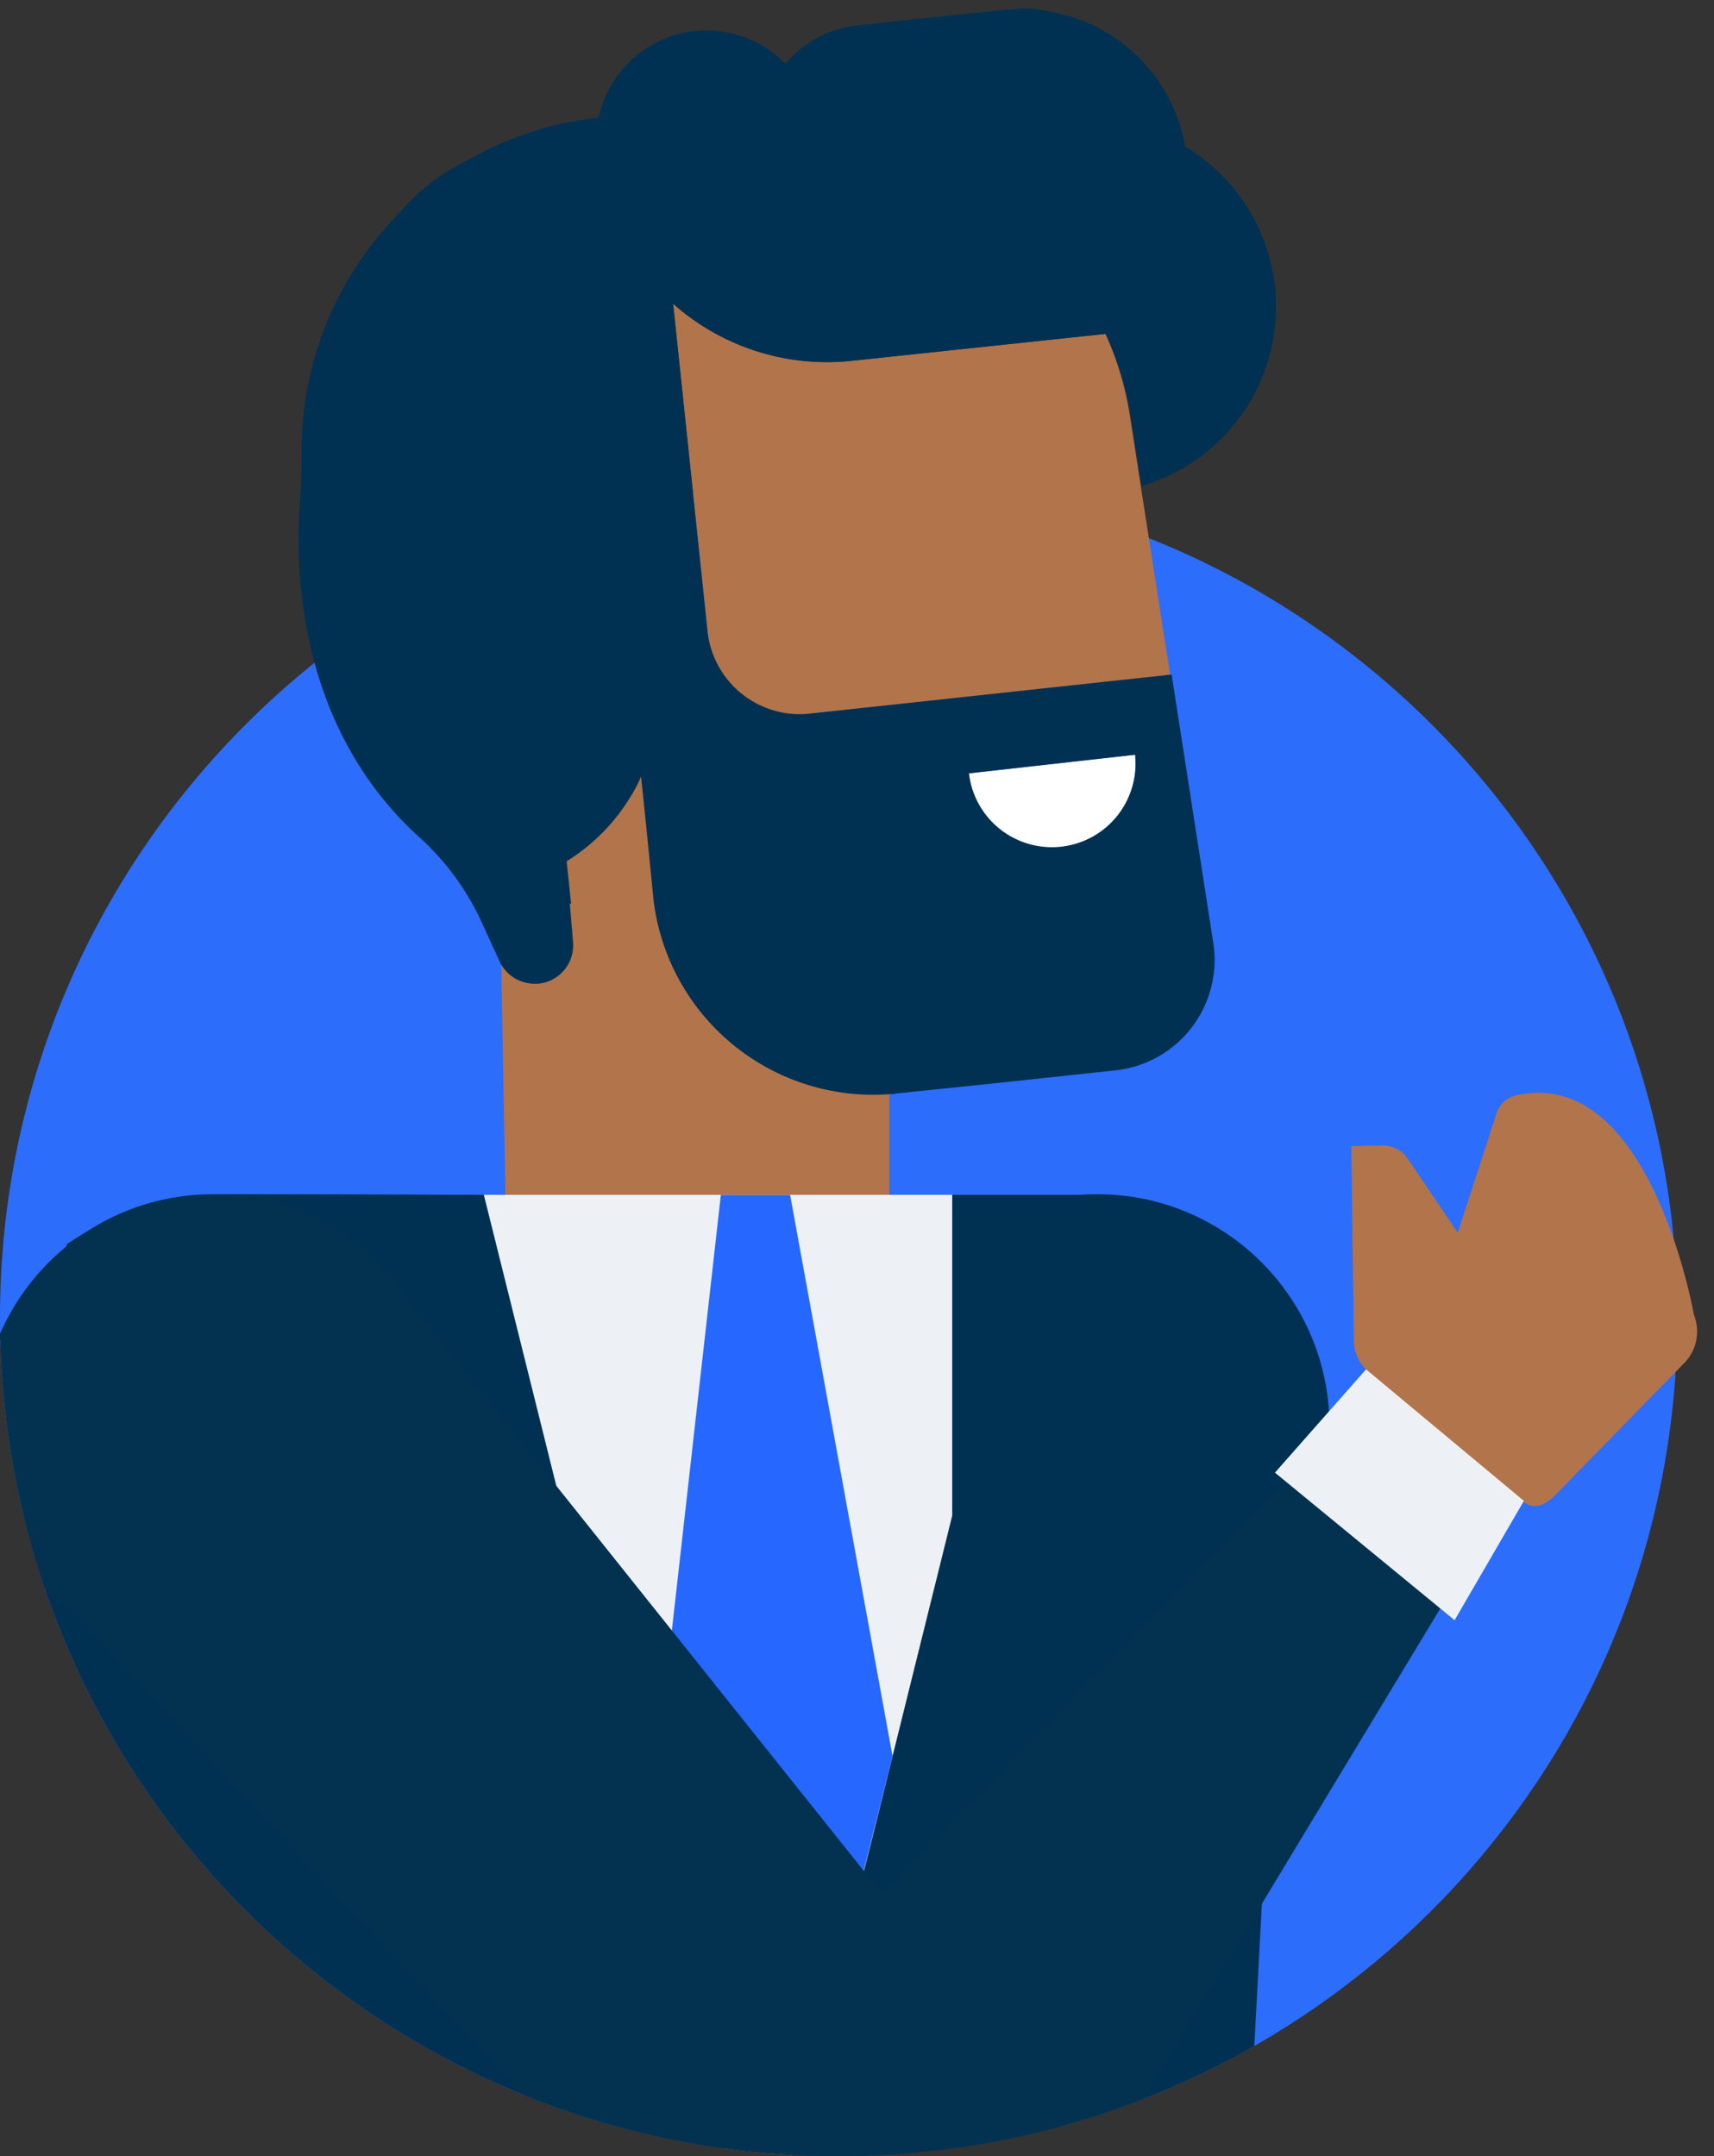 <svg id="Agent-Circle-Thumbs-Up-2" xmlns="http://www.w3.org/2000/svg" xmlns:xlink="http://www.w3.org/1999/xlink" width="475.998" height="598.822" viewBox="0 0 475.998 598.822">
  <rect x="0" y="0" width="475.998" height="598.822" fill="#333333" stroke="none"/>
  <defs>
    <clipPath id="clip-path">
      <path id="Union_32" data-name="Union 32" d="M5820.1,21174.309a234.144,234.144,0,0,1-2.016-25.182H5818V20810.5h143V20777h205v33.5h117.5V21087H6294v88h-12.37c-15.636,113.445-112.974,200.82-230.717,200.82C5932.953,21375.82,5835.478,21288.135,5820.1,21174.309Z" transform="translate(-5551 -20643)" fill="#fff" stroke="#707070" stroke-width="1"/>
    </clipPath>
  </defs>
  <g id="Mask_Group_3375" data-name="Mask Group 3375" transform="translate(-267 -133.998)" clip-path="url(#clip-path)">
    <g id="Group_5633" data-name="Group 5633" transform="translate(267 267)">
      <g id="Group_5634" data-name="Group 5634" transform="translate(0 -0.001)">
        <path id="Path_14276" data-name="Path 14276" d="M232.91,0C361.543,0,465.82,104.277,465.82,232.91S361.543,465.82,232.91,465.82,0,361.543,0,232.91,104.277,0,232.91,0" transform="translate(0 0.001)" fill="#2c6dfc"/>
        <g id="Thank-You-01" transform="translate(-193.998 -141.182)">
          <g id="Group_580" data-name="Group 580" transform="translate(188.673 10.586)">
            <g id="Group_5670" data-name="Group 5670">
              <path id="Path_12894" data-name="Path 12894" d="M319.764,322.8,296.6,493.5a400.555,400.555,0,0,0,52.92-14.967Z" transform="translate(28.939 241.497)" fill="#003152"/>
              <path id="Path_12895" data-name="Path 12895" d="M447.143,199.809a77.579,77.579,0,0,0-26.549-8.731H257.022c-21.916,0-41.16-.178-78.222-.178a80.457,80.457,0,0,0-44.189,12.829l-1.6,1.069L120,289.435l65.571,286.874c51.851,25.3,106.909,28.509,168.561,28.509a394.21,394.21,0,0,0,95.684-11.76l9.8-105.484,14.076-265.848A88.787,88.787,0,0,0,447.143,199.809Z" transform="translate(-109.131 138.375)" fill="#003152"/>
              <circle id="Ellipse_121" data-name="Ellipse 121" cx="64.502" cy="64.502" r="64.502" transform="translate(245.535 329.275)" fill="#003152"/>
              <path id="Path_12896" data-name="Path 12896" d="M196.826,264.933h106.2V208.542c-17.64-2.316-61.182-34.117-67.412-86.115-1.069-.891-4.218,10.651-11.345,17.778a58.487,58.487,0,0,1-11.4,9.444c2.316,28.331-17.02,22.629-17.733,22.451Z" transform="translate(-50.717 87.506)" fill="#b2744b"/>
              <path id="Path_12898" data-name="Path 12898" d="M341.895,60.475l-70.56,7.484A64.56,64.56,0,0,1,221.8,52.1l9.622,91.586a25.32,25.32,0,0,0,28.153,22.273l100.317-10.513-8.2-52.564-3.029-19.6A88.868,88.868,0,0,0,341.895,60.475Z" transform="translate(-29.541 29.858)" fill="#b2744b"/>
              <path id="Path_12899" data-name="Path 12899" d="M293.558,148.058A23.211,23.211,0,0,0,314.049,122.4L267.9,127.567A23.086,23.086,0,0,0,293.558,148.058Z" transform="translate(6.501 84.82)" fill="#fff"/>
              <path id="Path_12900" data-name="Path 12900" d="M322.373,191v89.091L300.1,369.9,268.562,494.8,236.846,369.9,192.3,191Z" transform="translate(-52.605 138.453)" fill="#edf0f4"/>
              <path id="Path_12901" data-name="Path 12901" d="M284.615,338.609,247.375,486.5,219.4,338.609,236.928,182.75h19.244Z" transform="translate(-31.418 146.754)" fill="#2668ff"/>
              <g id="Group_578" data-name="Group 578" transform="translate(0 329.275)">
                <circle id="Ellipse_122" data-name="Ellipse 122" cx="64.502" cy="64.502" r="64.502" fill="#033251"/>
                <path id="Path_12902" data-name="Path 12902" d="M214.866,202.3,390.019,421.643l-81.786,68.066L127.2,296.38Z" transform="translate(-103.502 -181.987)" fill="#033251"/>
                <path id="Path_12903" data-name="Path 12903" d="M323.837,471.3,460.324,245.362,423.975,218.1,219.6,427.286Z" transform="translate(-31.261 -169.634)" fill="#033251"/>
                <circle id="Ellipse_123" data-name="Ellipse 123" cx="55.415" cy="55.415" r="55.415" transform="translate(191.012 216.67)" fill="#033251"/>
              </g>
              <path id="Path_12904" data-name="Path 12904" d="M422.649,236.758s-12.116-69.491-49.357-60.938a7.383,7.383,0,0,0-5.524,5.167l-10.691,32.964-13.72-20.313-1.069-1.425a8.9,8.9,0,0,0-6.236-2.495l-8.553.178.713,53.989a11.2,11.2,0,0,0,3.564,8.2l7.662,7.484,35.993,29.222a5.067,5.067,0,0,0,4.989.713,11.771,11.771,0,0,0,3.564-2.495l36.349-37.24A12.559,12.559,0,0,0,422.649,236.758Z" transform="translate(53.098 126.015)" fill="#b2744b"/>
              <path id="Path_12905" data-name="Path 12905" d="M340.9,218.2l43.833,36.527-19.244,33.142L315.6,246.887Z" transform="translate(43.794 159.719)" fill="#edf0f4"/>
              <path id="Path_12907" data-name="Path 12907" d="M316.975,103.919l70.56-7.484a87.875,87.875,0,0,1,6.949,22.629l3.029,19.6a51.834,51.834,0,0,0,12.116-94.258,46.051,46.051,0,0,0-37.24-37.418,29.4,29.4,0,0,0-10.513-.713l-2.316.178h0L347.087,7.7l-21.738,2.316-2.851.356h0l-3.742.356a30.41,30.41,0,0,0-20.135,10.691,30.6,30.6,0,0,0-51.851,14.967,92.113,92.113,0,0,0-35.636,11.4A59.256,59.256,0,0,0,191,63.294a93.46,93.46,0,0,0-26.727,65.749c0,5.167-.178,10.156-.535,15.324-1.247,18-.356,61.651,33.5,92.12a72,72,0,0,1,17.106,23.52l4.811,10.513a10.691,10.691,0,0,0,8.018,6.236,11.763,11.763,0,0,0,2.495.178,10.687,10.687,0,0,0,9.978-11.582l-.891-10.691h.356l-1.247-11.76h0a53.663,53.663,0,0,0,11.4-9.444,52.608,52.608,0,0,0,6.058-8.018,39.4,39.4,0,0,0,3.207-6.058s1.069,9.978,2.495,24.411l.891,9.087a61.431,61.431,0,0,0,65.749,54.7,6.061,6.061,0,0,0,1.782-.178l25.836-2.673,34.924-3.742a30.841,30.841,0,0,0,27.262-35.28l-11.582-74.658h0L305.214,201.92a25.784,25.784,0,0,1-28.153-22.273L267.44,88.061A64.336,64.336,0,0,0,316.975,103.919Zm78.757,109.4a23.219,23.219,0,0,1-46.149,5.167Z" transform="translate(-75.181 -6.103)" fill="#003152"/>
            </g>
          </g>
        </g>
      </g>
    </g>
  </g>
</svg>
